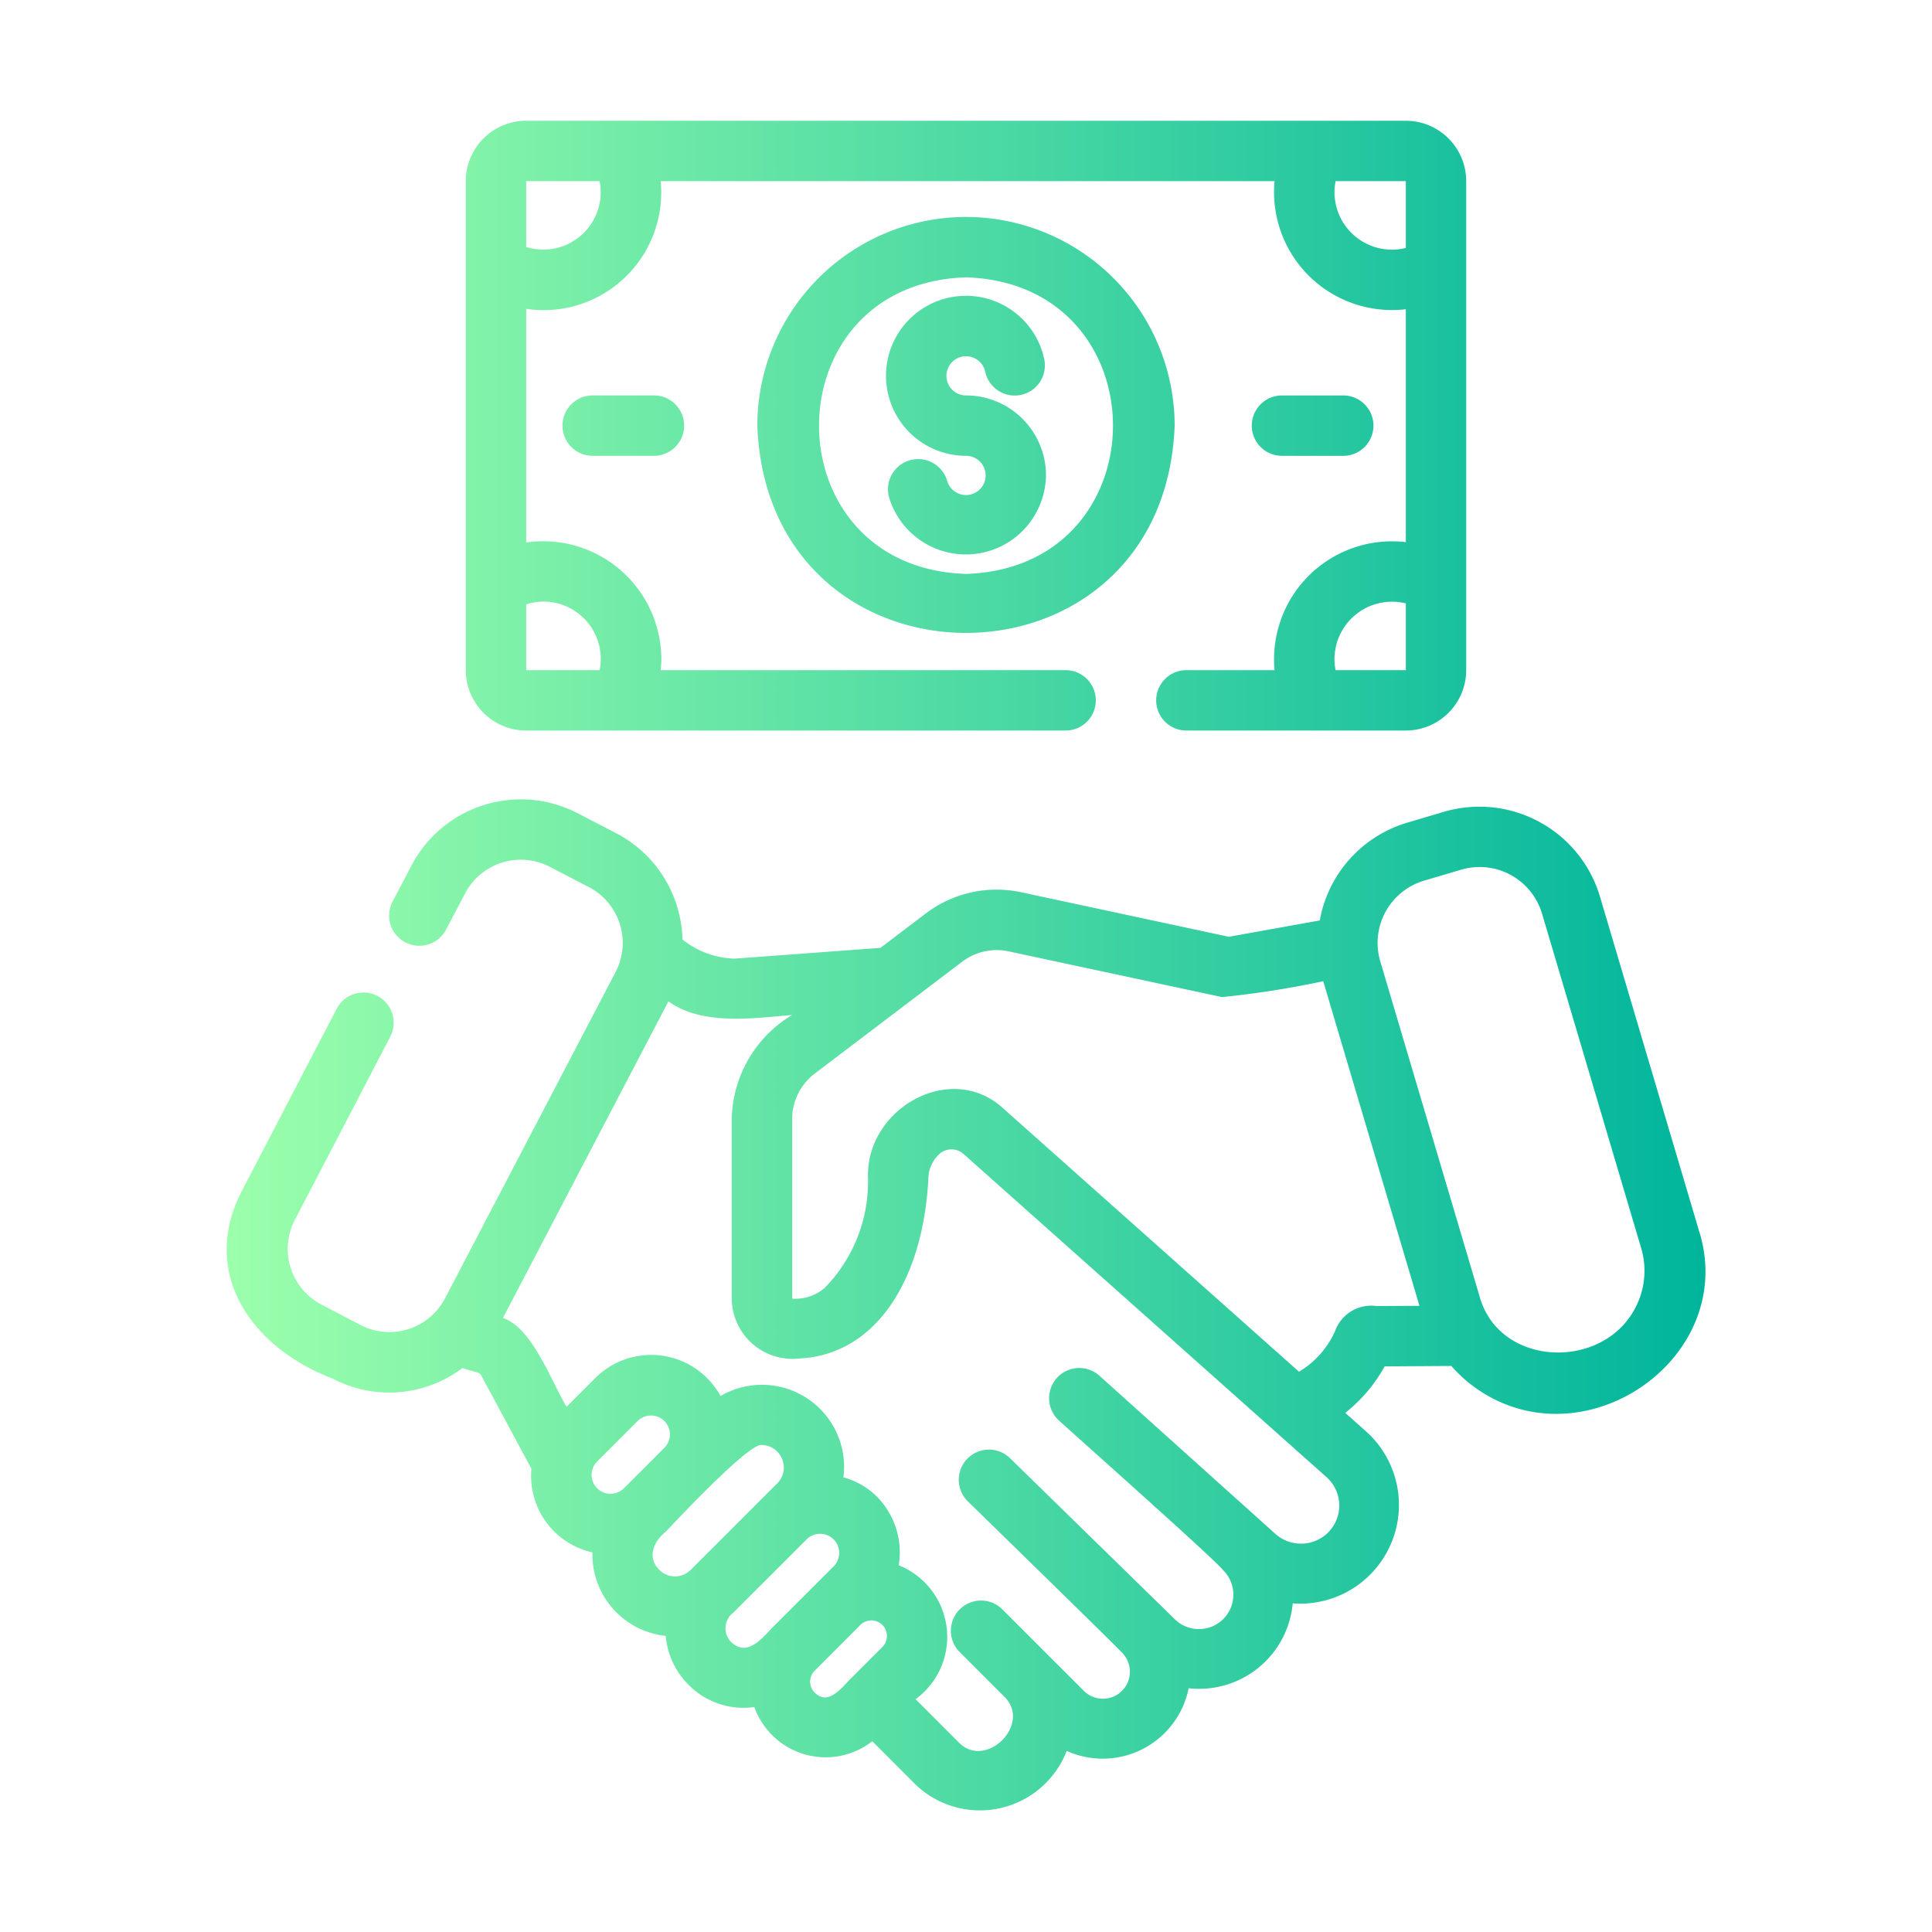 <svg xmlns="http://www.w3.org/2000/svg" viewBox="0 0 64 64" id="bribe-bag"><defs><linearGradient id="a" x1="7.509" x2="56.496" y1="31.995" y2="31.995" gradientUnits="userSpaceOnUse"><stop offset="0" stop-color="#9cffac"></stop><stop offset="1" stop-color="#00b59c"></stop></linearGradient></defs><path fill="url(#a)" d="M56.282,40.771l-3.285-11.083a4.168,4.168,0,0,0-5.156-2.799l-1.238.367a4.139,4.139,0,0,0-2.884,3.235l-3.013.541-6.879-1.475a3.877,3.877,0,0,0-3.161.704l-1.5,1.138-4.828.357a2.887,2.887,0,0,1-1.731-.635,4.08,4.08,0,0,0-2.177-3.51l-1.288-.668A4.088,4.088,0,0,0,13.635,28.665l-.63,1.2a1,1,0,0,0,1.771.93l.631-1.201a2.084,2.084,0,0,1,2.813-.876l1.287.668a2.086,2.086,0,0,1,.887,2.811L14.741,43.011a2.078,2.078,0,0,1-2.798.882l-1.3-.68a2.079,2.079,0,0,1-.876-2.802l3.16-6.07a1,1,0,0,0-1.774-.924l-3.158,6.066C6.598,42.238,8.398,44.672,11.017,45.666a4.024,4.024,0,0,0,4.301-.348l.517.155a.165.165,0,0,1,.102.083l1.667,3.097a2.597,2.597,0,0,0,2.021,2.772,2.713,2.713,0,0,0,2.429,2.766,2.6,2.6,0,0,0,.754,1.619,2.554,2.554,0,0,0,2.18.737A2.51,2.51,0,0,0,28.896,57.681l1.446,1.448a3.084,3.084,0,0,0,4.994-1.128A2.903,2.903,0,0,0,39.376,55.925a3.113,3.113,0,0,0,3.447-2.811,3.27,3.27,0,0,0,2.446-5.682l-.707-.629a5.061,5.061,0,0,0,1.305-1.54l2.211-.014a4.638,4.638,0,0,0,1.252,1.012C52.903,48.243,57.552,44.783,56.282,40.771ZM19.764,48.432l1.375-1.375a.627.627,0,0,1,.887.885l-1.376,1.376A.627.627,0,0,1,19.764,48.432ZM21.833,51.997c-.41-.421-.175-.947.231-1.265,0,0,2.724-2.94,3.164-2.864a.744.744,0,0,1,.532,1.257c-.23.228-2.589,2.589-2.886,2.884A.732.732,0,0,1,21.833,51.997ZM24.223,54.396a.644.644,0,0,1,.069-.974l2.446-2.446a.633.633,0,0,1,.893.896c-.349.349-1.688,1.686-2.061,2.06C25.221,54.3,24.742,54.889,24.223,54.396Zm2.771,1.68a.511.511,0,0,1-.012-.726l1.537-1.538a.516.516,0,0,1,.726.732L28.212,55.578C27.905,55.869,27.455,56.526,26.994,56.076Zm17.079-5.395a1.273,1.273,0,0,1-1.822.133L36.408,45.562a1,1,0,0,0-1.337,1.487c.447.412,5.203,4.634,5.447,4.966a1.14,1.14,0,0,1-1.603,1.622L33.45,48.296a1,1,0,0,0-1.397,1.431c.643.631,4.579,4.463,5.115,5.019a.894.894,0,0,1-1.265,1.265l-2.71-2.71a1,1,0,0,0-1.414,1.414l1.489,1.489c.928.898-.609,2.443-1.511,1.512l-1.426-1.428a2.556,2.556,0,0,0-.559-4.436,2.633,2.633,0,0,0-.737-2.288,2.514,2.514,0,0,0-1.095-.625,2.721,2.721,0,0,0-4.071-2.694,2.621,2.621,0,0,0-4.144-.601l-.956.956c-.48-.771-1.135-2.634-2.11-2.938l5.483-10.49c1.13.809,2.805.559,4.099.45a4.113,4.113,0,0,0-2.001,3.447l0,5.953a2.014,2.014,0,0,0,2.231,1.981c2.567-.125,4.108-2.633,4.281-5.946a1.142,1.142,0,0,1,.34-.805.601.601,0,0,1,.828-.024l12.02,10.701A1.261,1.261,0,0,1,44.072,50.681Zm1.538-7.416a1.276,1.276,0,0,0-1.39.842,2.985,2.985,0,0,1-1.19,1.333l-9.781-8.708c-1.742-1.62-4.568-.011-4.497,2.279a5.026,5.026,0,0,1-1.433,3.651,1.486,1.486,0,0,1-1.079.357V37.067a1.895,1.895,0,0,1,.744-1.5l4.892-3.712a1.888,1.888,0,0,1,1.533-.341l7.072,1.516a30.95,30.95,0,0,0,3.352-.526l3.187,10.753Zm8.542.093c-1.092,2.052-4.509,1.928-5.145-.431l-3.285-11.083a2.15,2.15,0,0,1,1.449-2.67l1.238-.367a2.157,2.157,0,0,1,2.669,1.449l3.285,11.083A2.631,2.631,0,0,1,54.153,43.358ZM21.663,13.099a1,1,0,0,1,0,2H19.633a1,1,0,0,1-0-2ZM17.43,24.2H35.3a1,1,0,0,0,0-2H21.885c.011-.122.023-.244.023-.367a3.917,3.917,0,0,0-4.478-3.863l0-7.739A3.897,3.897,0,0,0,21.885,6H42.221a3.908,3.908,0,0,0,4.349,4.244l0,7.715a3.908,3.908,0,0,0-4.349,4.241h-2.921a1,1,0,0,0,0,2h7.27a2.002,2.002,0,0,0,2-2V6a2.002,2.002,0,0,0-2-2H17.43a2.002,2.002,0,0,0-2,2V22.2A2.002,2.002,0,0,0,17.43,24.2Zm.572-4.272a1.9,1.9,0,0,1,1.862,2.272H17.43V20.022A1.871,1.871,0,0,1,18.002,19.928Zm26.24,2.272a1.905,1.905,0,0,1,2.328-2.212l0,2.212ZM46.57,8.214A1.903,1.903,0,0,1,44.243,6l2.327,0ZM19.863,6a1.9,1.9,0,0,1-2.433,2.181l0-2.181ZM32,7.187a6.92,6.92,0,0,0-6.913,6.912c.348,9.158,13.479,9.155,13.825-0A6.92,6.92,0,0,0,32,7.187Zm0,11.825c-6.492-.206-6.491-9.619 0-9.825C38.493,9.393,38.491,18.806,32,19.012Zm2.649-3.263a2.655,2.655,0,0,1-5.194.738,1,1,0,0,1,1.921-.557.65.65,0,1,0,.624-.831,2.65,2.65,0,1,1,2.591-3.205,1,1,0,0,1-1.956.418.649.649,0,1,0-.635.787A2.652,2.652,0,0,1,34.65,15.748Zm7.818-.649a1,1,0,0,1-0-2h2.03a1,1,0,0,1,0,2Z"></path></svg>